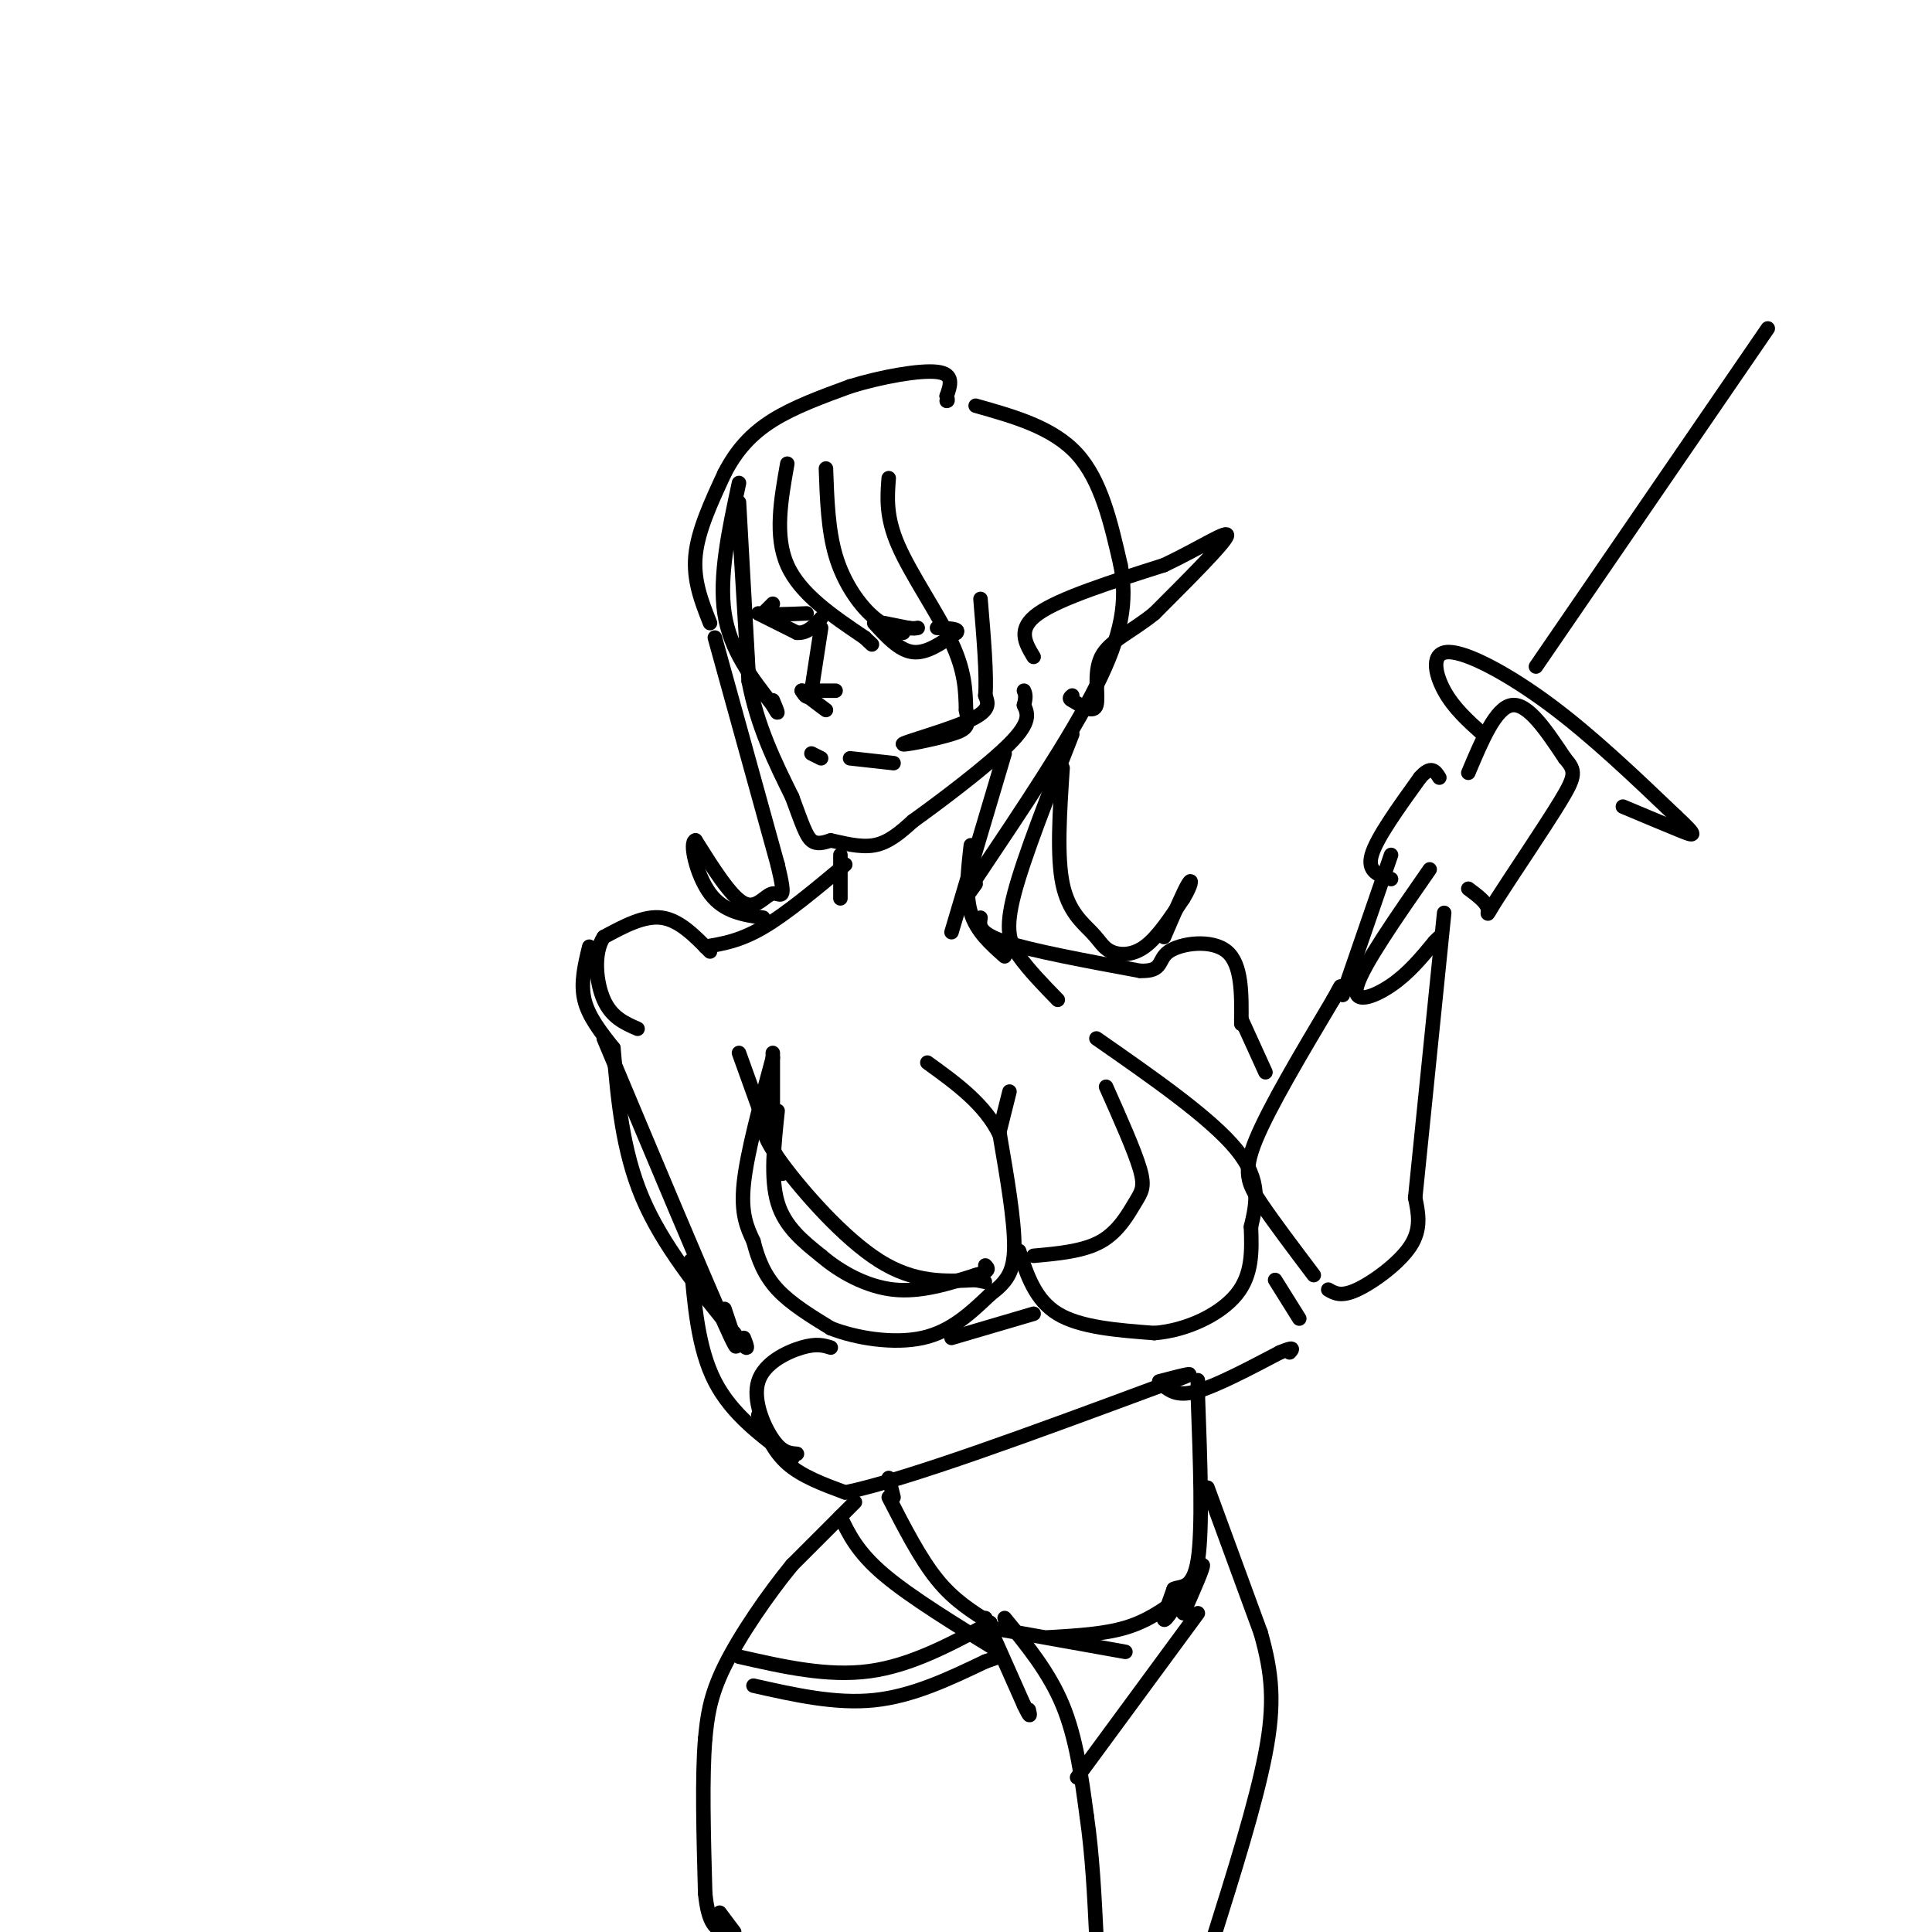 <svg viewBox='0 0 400 400' version='1.1' xmlns='http://www.w3.org/2000/svg' xmlns:xlink='http://www.w3.org/1999/xlink'><g fill='none' stroke='rgb(0,0,0)' stroke-width='3' stroke-linecap='round' stroke-linejoin='round'><path d='M153,104c0.000,0.000 2.000,36.000 2,36'/><path d='M153,108c0.000,0.000 2.000,33.000 2,33'/><path d='M155,141c1.833,9.500 5.417,16.750 9,24'/><path d='M164,165c2.111,5.733 2.889,8.067 4,9c1.111,0.933 2.556,0.467 4,0'/><path d='M172,174c2.267,0.444 5.933,1.556 9,1c3.067,-0.556 5.533,-2.778 8,-5'/><path d='M189,170c5.556,-3.978 15.444,-11.422 20,-16c4.556,-4.578 3.778,-6.289 3,-8'/><path d='M212,146c0.500,-1.833 0.250,-2.417 0,-3'/><path d='M153,100c-2.083,9.667 -4.167,19.333 -3,27c1.167,7.667 5.583,13.333 10,19'/><path d='M160,146c1.667,3.000 0.833,1.000 0,-1'/><path d='M163,96c-1.333,7.500 -2.667,15.000 0,21c2.667,6.000 9.333,10.500 16,15'/><path d='M179,132c2.667,2.500 1.333,1.250 0,0'/><path d='M171,97c0.222,6.356 0.444,12.711 2,18c1.556,5.289 4.444,9.511 7,12c2.556,2.489 4.778,3.244 7,4'/><path d='M184,99c-0.311,4.000 -0.622,8.000 2,14c2.622,6.000 8.178,14.000 11,20c2.822,6.000 2.911,10.000 3,14'/><path d='M200,147c0.604,3.113 0.616,3.896 -3,5c-3.616,1.104 -10.858,2.528 -10,2c0.858,-0.528 9.817,-3.008 14,-5c4.183,-1.992 3.592,-3.496 3,-5'/><path d='M204,144c0.333,-4.167 -0.333,-12.083 -1,-20'/><path d='M147,129c-1.750,-4.417 -3.500,-8.833 -3,-14c0.500,-5.167 3.250,-11.083 6,-17'/><path d='M150,98c2.444,-4.778 5.556,-8.222 10,-11c4.444,-2.778 10.222,-4.889 16,-7'/><path d='M176,80c6.400,-1.978 14.400,-3.422 18,-3c3.600,0.422 2.800,2.711 2,5'/><path d='M196,82c0.333,1.000 0.167,1.000 0,1'/><path d='M202,84c8.000,2.250 16.000,4.500 21,10c5.000,5.500 7.000,14.250 9,23'/><path d='M232,117c1.400,7.356 0.400,14.244 -5,25c-5.400,10.756 -15.200,25.378 -25,40'/><path d='M202,182c-4.167,6.833 -2.083,3.917 0,1'/><path d='M214,136c-1.750,-2.917 -3.500,-5.833 1,-9c4.500,-3.167 15.250,-6.583 26,-10'/><path d='M241,117c7.600,-3.600 13.600,-7.600 13,-6c-0.600,1.600 -7.800,8.800 -15,16'/><path d='M239,127c-4.810,3.905 -9.333,5.667 -11,9c-1.667,3.333 -0.476,8.238 -1,10c-0.524,1.762 -2.762,0.381 -5,-1'/><path d='M222,145c-0.833,-0.333 -0.417,-0.667 0,-1'/><path d='M170,130c0.000,0.000 -2.000,13.000 -2,13'/><path d='M168,143c-0.667,2.167 -1.333,1.083 -2,0'/><path d='M166,143c0.500,0.667 2.750,2.333 5,4'/><path d='M167,143c0.000,0.000 6.000,0.000 6,0'/><path d='M160,125c0.000,0.000 -2.000,2.000 -2,2'/><path d='M158,127c1.167,0.333 5.083,0.167 9,0'/><path d='M157,127c0.000,0.000 8.000,4.000 8,4'/><path d='M165,131c2.167,0.167 3.583,-1.417 5,-3'/><path d='M183,129c0.000,0.000 5.000,1.000 5,1'/><path d='M188,130c1.167,0.167 1.583,0.083 2,0'/><path d='M181,129c2.583,2.833 5.167,5.667 8,6c2.833,0.333 5.917,-1.833 9,-4'/><path d='M198,131c0.833,-0.833 -1.583,-0.917 -4,-1'/><path d='M174,177c0.000,0.000 0.000,9.000 0,9'/><path d='M208,156c0.000,0.000 -11.000,37.000 -11,37'/><path d='M201,175c-0.583,5.083 -1.167,10.167 0,14c1.167,3.833 4.083,6.417 7,9'/><path d='M175,179c-6.083,5.083 -12.167,10.167 -17,13c-4.833,2.833 -8.417,3.417 -12,4'/><path d='M147,197c-3.167,-3.250 -6.333,-6.500 -10,-7c-3.667,-0.500 -7.833,1.750 -12,4'/><path d='M125,194c-2.178,3.244 -1.622,9.356 0,13c1.622,3.644 4.311,4.822 7,6'/><path d='M122,196c-0.917,3.750 -1.833,7.500 -1,11c0.833,3.500 3.417,6.750 6,10'/><path d='M203,190c-0.250,1.583 -0.500,3.167 5,5c5.500,1.833 16.750,3.917 28,6'/><path d='M236,201c5.012,0.202 3.542,-2.292 6,-4c2.458,-1.708 8.845,-2.631 12,0c3.155,2.631 3.077,8.815 3,15'/><path d='M125,215c10.417,24.833 20.833,49.667 25,59c4.167,9.333 2.083,3.167 0,-3'/><path d='M127,217c0.917,10.583 1.833,21.167 6,31c4.167,9.833 11.583,18.917 19,28'/><path d='M152,276c3.500,4.833 2.750,2.917 2,1'/><path d='M153,218c0.000,0.000 9.000,25.000 9,25'/><path d='M160,218c0.000,0.000 0.000,13.000 0,13'/><path d='M160,219c-2.667,9.833 -5.333,19.667 -6,26c-0.667,6.333 0.667,9.167 2,12'/><path d='M156,257c0.933,3.733 2.267,7.067 5,10c2.733,2.933 6.867,5.467 11,8'/><path d='M172,275c5.311,2.089 13.089,3.311 19,2c5.911,-1.311 9.956,-5.156 14,-9'/><path d='M205,268c3.422,-2.600 4.978,-4.600 5,-10c0.022,-5.400 -1.489,-14.200 -3,-23'/><path d='M207,235c-3.000,-6.333 -9.000,-10.667 -15,-15'/><path d='M161,230c-0.750,7.000 -1.500,14.000 0,19c1.500,5.000 5.250,8.000 9,11'/><path d='M170,260c3.978,3.400 9.422,6.400 15,7c5.578,0.600 11.289,-1.200 17,-3'/><path d='M202,264c3.167,-0.833 2.583,-1.417 2,-2'/><path d='M207,234c0.000,0.000 2.000,-8.000 2,-8'/><path d='M211,259c1.667,5.083 3.333,10.167 8,13c4.667,2.833 12.333,3.417 20,4'/><path d='M239,276c6.756,-0.533 13.644,-3.867 17,-8c3.356,-4.133 3.178,-9.067 3,-14'/><path d='M259,254c1.089,-4.711 2.311,-9.489 -3,-16c-5.311,-6.511 -17.156,-14.756 -29,-23'/><path d='M214,260c5.196,-0.470 10.393,-0.940 14,-3c3.607,-2.060 5.625,-5.708 7,-8c1.375,-2.292 2.107,-3.226 1,-7c-1.107,-3.774 -4.054,-10.387 -7,-17'/><path d='M158,232c-0.089,1.667 -0.178,3.333 4,9c4.178,5.667 12.622,15.333 20,20c7.378,4.667 13.689,4.333 20,4'/><path d='M202,265c3.333,0.667 1.667,0.333 0,0'/><path d='M143,261c0.750,9.083 1.500,18.167 5,25c3.500,6.833 9.750,11.417 16,16'/><path d='M165,301c-1.542,-0.119 -3.083,-0.238 -5,-3c-1.917,-2.762 -4.208,-8.167 -3,-12c1.208,-3.833 5.917,-6.095 9,-7c3.083,-0.905 4.542,-0.452 6,0'/><path d='M157,293c1.500,3.667 3.000,7.333 6,10c3.000,2.667 7.500,4.333 12,6'/><path d='M175,309c12.833,-2.667 38.917,-12.333 65,-22'/><path d='M240,287c10.833,-3.833 5.417,-2.417 0,-1'/><path d='M197,277c0.000,0.000 17.000,-5.000 17,-5'/><path d='M241,287c1.500,1.083 3.000,2.167 7,1c4.000,-1.167 10.500,-4.583 17,-8'/><path d='M265,280c3.167,-1.333 2.583,-0.667 2,0'/><path d='M264,265c0.000,0.000 5.000,8.000 5,8'/><path d='M184,306c0.000,0.000 1.000,4.000 1,4'/><path d='M177,311c0.000,0.000 -13.000,13.000 -13,13'/><path d='M164,324c-4.956,6.022 -10.844,14.578 -14,21c-3.156,6.422 -3.578,10.711 -4,15'/><path d='M146,360c-0.667,7.833 -0.333,19.917 0,32'/><path d='M146,392c0.667,6.667 2.333,7.333 4,8'/><path d='M149,396c0.000,0.000 3.000,4.000 3,4'/><path d='M204,335c0.000,0.000 8.000,18.000 8,18'/><path d='M212,353c1.500,3.167 1.250,2.083 1,1'/><path d='M208,335c4.583,5.583 9.167,11.167 12,18c2.833,6.833 3.917,14.917 5,23'/><path d='M225,376c1.167,8.000 1.583,16.500 2,25'/><path d='M184,310c3.250,6.333 6.500,12.667 10,17c3.500,4.333 7.250,6.667 11,9'/><path d='M174,314c1.750,3.667 3.500,7.333 9,12c5.500,4.667 14.750,10.333 24,16'/><path d='M153,343c9.167,2.083 18.333,4.167 27,3c8.667,-1.167 16.833,-5.583 25,-10'/><path d='M156,349c8.500,1.917 17.000,3.833 25,3c8.000,-0.833 15.500,-4.417 23,-8'/><path d='M204,344c3.833,-1.333 1.917,-0.667 0,0'/><path d='M205,337c0.000,0.000 28.000,5.000 28,5'/><path d='M248,334c0.000,0.000 -25.000,34.000 -25,34'/><path d='M217,339c5.750,-0.333 11.500,-0.667 16,-2c4.500,-1.333 7.750,-3.667 11,-6'/><path d='M245,334c2.167,-4.917 4.333,-9.833 4,-10c-0.333,-0.167 -3.167,4.417 -6,9'/><path d='M243,333c-1.467,2.111 -2.133,2.889 -2,2c0.133,-0.889 1.067,-3.444 2,-6'/><path d='M243,329c1.422,-0.756 3.978,0.356 5,-6c1.022,-6.356 0.511,-20.178 0,-34'/><path d='M248,289c0.000,-5.667 0.000,-2.833 0,0'/><path d='M250,308c0.000,0.000 11.000,30.000 11,30'/><path d='M261,338c2.422,8.489 2.978,14.711 1,25c-1.978,10.289 -6.489,24.644 -11,39'/><path d='M168,156c0.000,0.000 2.000,1.000 2,1'/><path d='M176,157c0.000,0.000 9.000,1.000 9,1'/><path d='M257,211c0.000,0.000 5.000,11.000 5,11'/><path d='M272,264c-4.178,-5.533 -8.356,-11.067 -11,-15c-2.644,-3.933 -3.756,-6.267 -1,-13c2.756,-6.733 9.378,-17.867 16,-29'/><path d='M276,207c2.667,-4.833 1.333,-2.417 0,0'/><path d='M148,132c0.000,0.000 13.000,47.000 13,47'/><path d='M161,179c2.024,8.357 0.583,5.750 -1,6c-1.583,0.250 -3.310,3.357 -6,2c-2.690,-1.357 -6.345,-7.179 -10,-13'/><path d='M144,174c-1.378,0.200 0.178,7.200 3,11c2.822,3.800 6.911,4.400 11,5'/><path d='M222,152c-5.000,12.689 -10.000,25.378 -12,33c-2.000,7.622 -1.000,10.178 1,13c2.000,2.822 5.000,5.911 8,9'/><path d='M220,159c-0.601,9.124 -1.203,18.249 0,24c1.203,5.751 4.209,8.129 6,10c1.791,1.871 2.367,3.234 4,4c1.633,0.766 4.324,0.933 7,-1c2.676,-1.933 5.338,-5.967 8,-10'/><path d='M245,186c1.689,-2.711 1.911,-4.489 1,-3c-0.911,1.489 -2.956,6.244 -5,11'/><path d='M275,267c1.333,0.778 2.667,1.556 6,0c3.333,-1.556 8.667,-5.444 11,-9c2.333,-3.556 1.667,-6.778 1,-10'/><path d='M293,248c1.167,-11.500 3.583,-35.250 6,-59'/><path d='M278,206c0.000,0.000 10.000,-29.000 10,-29'/><path d='M288,182c-2.500,-0.750 -5.000,-1.500 -4,-5c1.000,-3.500 5.500,-9.750 10,-16'/><path d='M294,161c2.333,-2.667 3.167,-1.333 4,0'/><path d='M304,160c2.833,-6.750 5.667,-13.500 9,-14c3.333,-0.500 7.167,5.250 11,11'/><path d='M324,157c2.244,2.573 2.354,3.504 -1,9c-3.354,5.496 -10.172,15.557 -13,20c-2.828,4.443 -1.665,3.270 -2,2c-0.335,-1.270 -2.167,-2.635 -4,-4'/><path d='M296,180c-6.911,9.933 -13.822,19.867 -15,24c-1.178,4.133 3.378,2.467 7,0c3.622,-2.467 6.311,-5.733 9,-9'/><path d='M297,195c1.500,-1.500 0.750,-0.750 0,0'/><path d='M307,152c-3.024,-2.708 -6.048,-5.417 -8,-9c-1.952,-3.583 -2.833,-8.042 1,-8c3.833,0.042 12.381,4.583 21,11c8.619,6.417 17.310,14.708 26,23'/><path d='M347,169c4.800,4.467 3.800,4.133 1,3c-2.800,-1.133 -7.400,-3.067 -12,-5'/><path d='M318,138c0.000,0.000 48.000,-70.000 48,-70'/></g>
</svg>